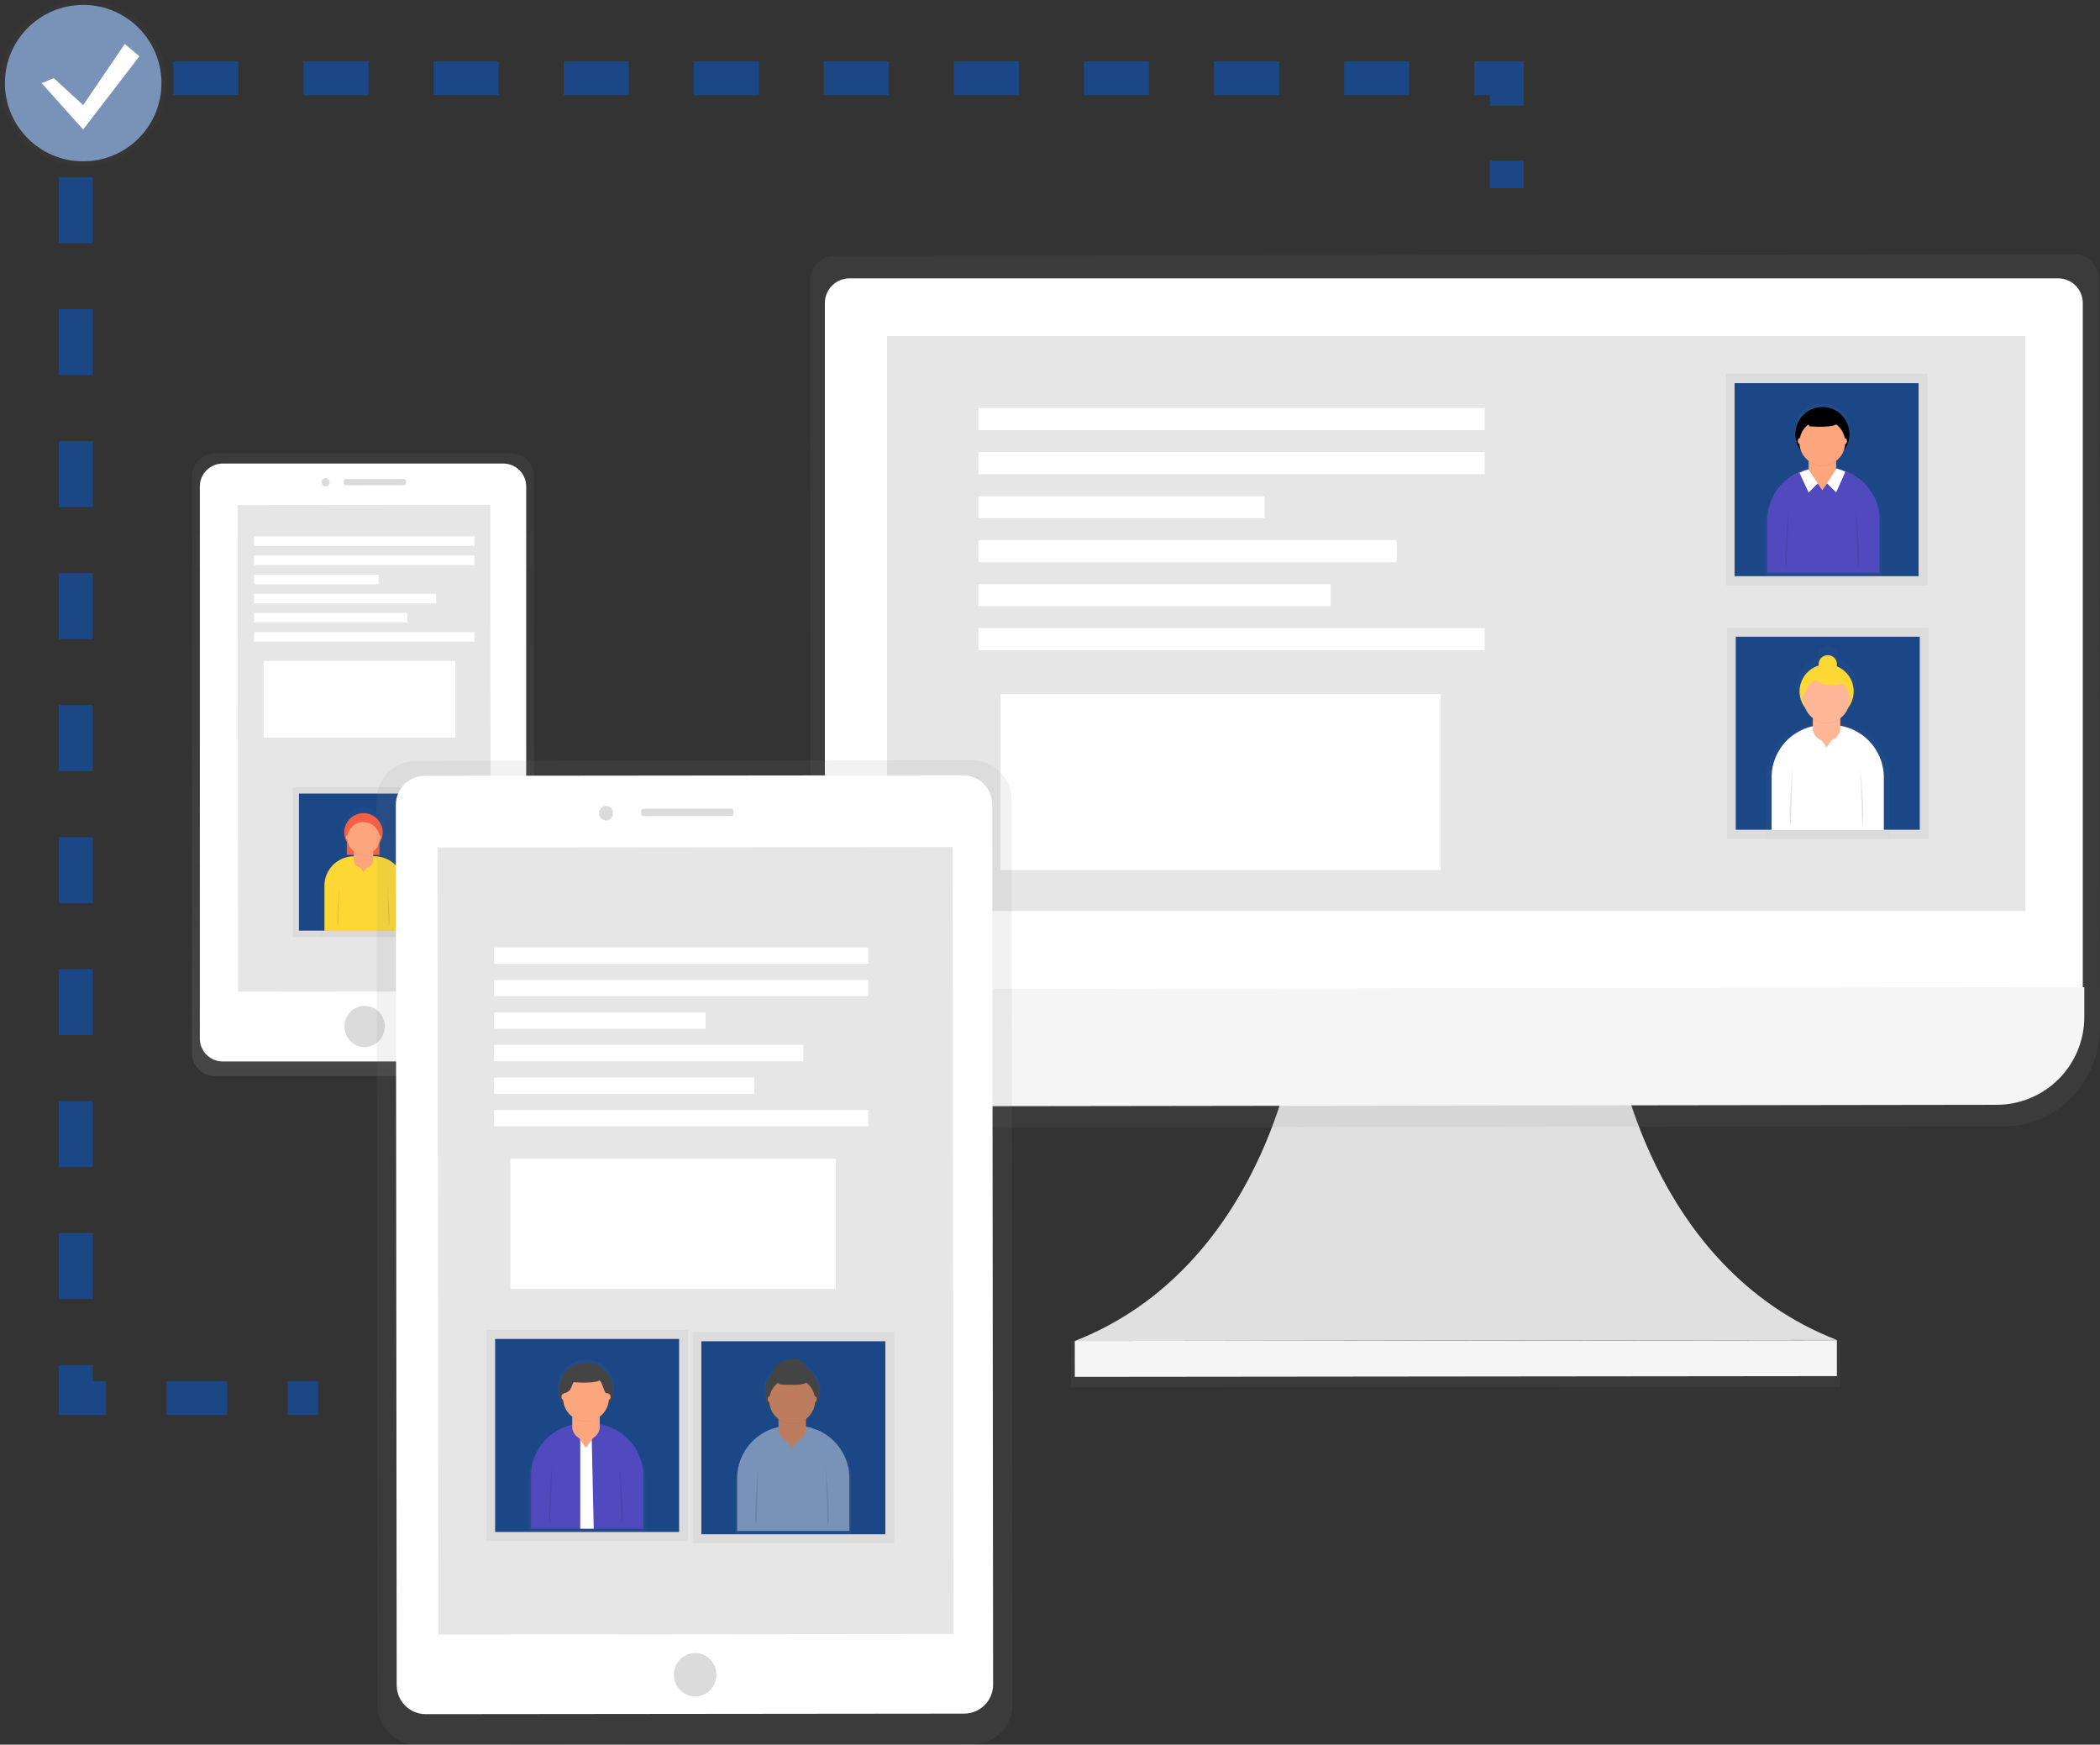 <svg width="372" height="309" viewBox="0 0 372 309" version="1.1" xmlns="http://www.w3.org/2000/svg" xmlns:xlink="http://www.w3.org/1999/xlink">
<rect x="0" y="0" width="372" height="309" fill="#333333" stroke="none"/>
<title>allIcon</title>
<desc>Created using Figma</desc>
<g id="Canvas" transform="translate(-8360 -6303)">
<g id="allIcon">
<g id="Vector">
<use xlink:href="#path0_fill" transform="translate(8394 6383.29)" fill="url(#paint0_linear)"/>
</g>
<g id="Vector">
<use xlink:href="#path1_fill" transform="translate(8395.4 6385.1)" fill="#FFFFFF"/>
</g>
<g id="Vector">
<use xlink:href="#path2_fill" transform="matrix(1 -0.001 0.001 1 8402.09 6392.45)" fill="#E6E6E6"/>
</g>
<g id="Vector">
<use xlink:href="#path3_fill" transform="matrix(1 -0.001 0.001 1 8421.02 6481.15)" fill="#DBDBDB"/>
</g>
<g id="Vector">
<use xlink:href="#path4_fill" transform="matrix(1 -0.001 0.001 1 8416.97 6387.68)" fill="#DBDBDB"/>
</g>
<g id="Vector">
<use xlink:href="#path5_fill" transform="matrix(1 -0.001 0.001 1 8420.89 6387.85)" fill="#DBDBDB"/>
</g>
<g id="Vector">
<use xlink:href="#path6_fill" transform="translate(8411.86 6442.39)" fill="url(#paint6_linear)"/>
</g>
<g id="Vector">
<use xlink:href="#path7_fill" transform="translate(8412.96 6443.55)" fill="#1C4787"/>
</g>
<g id="Group" opacity="0.5">
<g id="Vector" opacity="0.5">
<use xlink:href="#path8_fill" transform="translate(8416.72 6445.92)" fill="url(#paint8_linear)"/>
</g>
</g>
<g id="Vector">
<use xlink:href="#path9_fill" transform="translate(8421.44 6449.79)" fill="#F55F44"/>
</g>
<g id="Vector">
<use xlink:href="#path10_fill" transform="translate(8417.47 6454.66)" fill="#FDD835"/>
</g>
<g id="Vector">
<use xlink:href="#path11_fill" transform="translate(8422.66 6452.34)" fill="#FDA57D"/>
</g>
<g id="Vector">
<use xlink:href="#path12_fill" transform="translate(8423.72 6456.53)" fill="#FDA57D"/>
</g>
<g id="Vector" opacity="0.1">
<use xlink:href="#path13_fill" transform="translate(8419.74 6459.93)"/>
</g>
<g id="Vector" opacity="0.1">
<use xlink:href="#path14_fill" transform="translate(8428.61 6459.93)"/>
</g>
<g id="Vector" opacity="0.05">
<use xlink:href="#path15_fill" transform="translate(8422.68 6452.42)"/>
</g>
<g id="Vector">
<use xlink:href="#path16_fill" transform="translate(8420.98 6447.02)" fill="#F55F44"/>
</g>
<g id="Vector">
<use xlink:href="#path17_fill" transform="translate(8421.51 6448.6)" fill="#FDA57D"/>
</g>
<g id="Vector">
<use xlink:href="#path18_fill" transform="translate(8421.3 6450.93)" fill="#FDA57D"/>
</g>
<g id="Vector">
<use xlink:href="#path19_fill" transform="translate(8427.07 6450.93)" fill="#FDA57D"/>
</g>
<g id="Vector">
<use xlink:href="#path20_fill" transform="translate(8405 6397.99)" fill="#FFFFFF"/>
</g>
<g id="Vector">
<use xlink:href="#path21_fill" transform="translate(8405 6401.38)" fill="#FFFFFF"/>
</g>
<g id="Vector">
<use xlink:href="#path22_fill" transform="translate(8405 6404.78)" fill="#FFFFFF"/>
</g>
<g id="Vector">
<use xlink:href="#path23_fill" transform="translate(8405 6408.17)" fill="#FFFFFF"/>
</g>
<g id="Vector">
<use xlink:href="#path24_fill" transform="translate(8405 6411.56)" fill="#FFFFFF"/>
</g>
<g id="Vector">
<use xlink:href="#path25_fill" transform="translate(8405 6414.96)" fill="#FFFFFF"/>
</g>
<g id="Vector">
<use xlink:href="#path26_fill" transform="translate(8406.7 6420.05)" fill="#FFFFFF"/>
</g>
<g id="Vector">
<use xlink:href="#path27_fill" transform="translate(8550.38 6488.36)" fill="#E0E0E0"/>
</g>
<g id="Vector">
<use xlink:href="#path28_fill" transform="matrix(1 -0.001 0.001 1 8549.71 6540.51)" fill="url(#paint28_linear)"/>
</g>
<g id="Vector">
<use xlink:href="#path29_fill" transform="matrix(1 -0.001 0.001 1 8550.39 6540.5)" fill="#F5F5F5"/>
</g>
<g id="Vector">
<use xlink:href="#path30_fill" transform="translate(8503.48 6348.01)" fill="url(#paint30_linear)"/>
</g>
<g id="Vector">
<use xlink:href="#path31_fill" transform="translate(8506.12 6352.3)" fill="#FFFFFF"/>
</g>
<g id="Vector">
<use xlink:href="#path32_fill" transform="translate(8506.39 6477.84)" fill="#F5F5F5"/>
</g>
<g id="Vector">
<use xlink:href="#path33_fill" transform="translate(8517.13 6362.51)" fill="#E6E6E6"/>
</g>
<g id="Vector">
<use xlink:href="#path34_fill" transform="translate(8665.72 6369.23)" fill="url(#paint34_linear)"/>
</g>
<g id="Vector">
<use xlink:href="#path35_fill" transform="translate(8667.27 6370.86)" fill="#1C4787"/>
</g>
<g id="Group" opacity="0.5">
<g id="Vector" opacity="0.5">
<use xlink:href="#path36_fill" transform="translate(8672.71 6374.52)" fill="url(#paint36_linear)"/>
</g>
</g>
<g id="Vector">
<use xlink:href="#path37_fill" transform="translate(8673.07 6385.84)" fill="#514ABF"/>
</g>
<g id="Vector">
<use xlink:href="#path38_fill" transform="translate(8680.39 6382.6)" fill="#FDA57D"/>
</g>
<g id="Vector" opacity="0.05">
<use xlink:href="#path39_fill" transform="translate(8678.7 6386.3)"/>
</g>
<g id="Vector">
<use xlink:href="#path40_fill" transform="translate(8678.76 6386.13)" fill="#FFFFFF"/>
</g>
<g id="Vector" opacity="0.05">
<use xlink:href="#path41_fill" transform="translate(8683.69 6386.18)"/>
</g>
<g id="Vector">
<use xlink:href="#path42_fill" transform="translate(8683.64 6385.98)" fill="#FFFFFF"/>
</g>
<g id="Vector">
<use xlink:href="#path43_fill" transform="translate(8681.89 6388.49)" fill="#FDA57D"/>
</g>
<g id="Vector" opacity="0.1">
<use xlink:href="#path44_fill" transform="translate(8676.27 6393.28)"/>
</g>
<g id="Vector" opacity="0.1">
<use xlink:href="#path45_fill" transform="translate(8688.77 6393.28)"/>
</g>
<g id="Vector" opacity="0.05">
<use xlink:href="#path46_fill" transform="translate(8680.42 6382.71)"/>
</g>
<g id="Vector">
<use xlink:href="#path47_fill" transform="translate(8678.03 6375.09)"/>
</g>
<g id="Vector">
<use xlink:href="#path48_fill" transform="translate(8678.76 6377.33)" fill="#FDA57D"/>
</g>
<g id="Vector" opacity="0.05">
<use xlink:href="#path49_fill" transform="translate(8679.55 6376.23)"/>
</g>
<g id="Vector">
<use xlink:href="#path50_fill" transform="translate(8679.55 6376.11)"/>
</g>
<g id="Vector">
<use xlink:href="#path51_fill" transform="translate(8678.47 6380.61)" fill="#FDA57D"/>
</g>
<g id="Vector">
<use xlink:href="#path52_fill" transform="translate(8686.61 6380.61)" fill="#FDA57D"/>
</g>
<g id="Vector">
<use xlink:href="#path53_fill" transform="translate(8665.93 6414.15)" fill="url(#paint53_linear)"/>
</g>
<g id="Vector">
<use xlink:href="#path54_fill" transform="translate(8667.48 6415.77)" fill="#1C4787"/>
</g>
<g id="Group" opacity="0.5">
<g id="Vector" opacity="0.5">
<use xlink:href="#path55_fill" transform="translate(8672.82 6417.37)" fill="url(#paint55_linear)"/>
</g>
</g>
<g id="Vector">
<use xlink:href="#path56_fill" transform="translate(8673.82 6431.4)" fill="#FFFFFF"/>
</g>
<g id="Vector">
<use xlink:href="#path57_fill" transform="translate(8681.13 6428.16)" fill="#FDB797"/>
</g>
<g id="Vector">
<use xlink:href="#path58_fill" transform="translate(8682.64 6434.06)" fill="#FDB797"/>
</g>
<g id="Vector" opacity="0.1">
<use xlink:href="#path59_fill" transform="translate(8677.02 6438.84)"/>
</g>
<g id="Vector" opacity="0.1">
<use xlink:href="#path60_fill" transform="translate(8689.52 6438.84)"/>
</g>
<g id="Vector" opacity="0.05">
<use xlink:href="#path61_fill" transform="translate(8681.15 6428.28)"/>
</g>
<g id="Vector">
<use xlink:href="#path62_fill" transform="translate(8678.78 6420.66)" fill="#FDD835"/>
</g>
<g id="Vector">
<use xlink:href="#path63_fill" transform="translate(8679.52 6422.9)" fill="#FDB797"/>
</g>
<g id="Vector">
<use xlink:href="#path64_fill" transform="translate(8679.22 6426.17)" fill="#FDB797"/>
</g>
<g id="Vector">
<use xlink:href="#path65_fill" transform="translate(8687.36 6426.17)" fill="#FDB797"/>
</g>
<g id="Vector">
<use xlink:href="#path66_fill" transform="translate(8682.15 6419.03)" fill="#FDD835"/>
</g>
<g id="Vector">
<use xlink:href="#path67_fill" transform="translate(8680.51 6422.28)" fill="#FDD835"/>
</g>
<g id="Vector">
<use xlink:href="#path68_fill" transform="translate(8533.32 6375.29)" fill="#FFFFFF"/>
</g>
<g id="Vector">
<use xlink:href="#path69_fill" transform="translate(8533.32 6383.08)" fill="#FFFFFF"/>
</g>
<g id="Vector">
<use xlink:href="#path70_fill" transform="translate(8533.32 6390.88)" fill="#FFFFFF"/>
</g>
<g id="Vector">
<use xlink:href="#path71_fill" transform="translate(8533.32 6398.66)" fill="#FFFFFF"/>
</g>
<g id="Vector">
<use xlink:href="#path72_fill" transform="translate(8533.32 6406.46)" fill="#FFFFFF"/>
</g>
<g id="Vector">
<use xlink:href="#path73_fill" transform="translate(8533.32 6414.25)" fill="#FFFFFF"/>
</g>
<g id="Vector">
<use xlink:href="#path74_fill" transform="translate(8537.22 6425.94)" fill="#FFFFFF"/>
</g>
<g id="Vector">
<use xlink:href="#path75_stroke" transform="translate(8373.43 6316.85)" fill="#1C4787"/>
</g>
<g id="Group" opacity="0.5">
<g id="Vector" opacity="0.5">
<use xlink:href="#path76_fill" transform="translate(8360 6303)" fill="url(#paint76_linear)"/>
</g>
</g>
<g id="Vector">
<use xlink:href="#path77_fill" transform="translate(8360.87 6303.87)" fill="#7992B8"/>
</g>
<g id="Vector">
<use xlink:href="#path78_fill" transform="translate(8367.37 6310.79)" fill="#FFFFFF"/>
</g>
<g id="Vector">
<use xlink:href="#path79_fill" transform="matrix(1 -0.001 0.001 1 8426.69 6437.78)" fill="url(#paint79_linear)"/>
</g>
<g id="Vector">
<use xlink:href="#path80_fill" transform="matrix(1 -0.001 0.001 1 8434.58 6451.08)" fill="url(#paint80_linear)"/>
</g>
<g id="Vector">
<use xlink:href="#path81_fill" transform="matrix(1 -0.001 0.001 1 8430.11 6440.41)" fill="#FFFFFF"/>
</g>
<g id="Vector">
<use xlink:href="#path82_fill" transform="matrix(1 -0.001 0.001 1 8437.52 6453.1)" fill="#E6E6E6"/>
</g>
<g id="Vector">
<use xlink:href="#path83_fill" transform="translate(8479.38 6595.76)" fill="#DBDBDB"/>
</g>
<g id="Vector">
<use xlink:href="#path84_fill" transform="matrix(1 -0.001 0.001 1 8466.09 6445.75)" fill="#DBDBDB"/>
</g>
<g id="Vector">
<use xlink:href="#path85_fill" transform="matrix(1 -0.001 0.001 1 8473.61 6446.25)" fill="#DBDBDB"/>
</g>
<g id="Vector">
<use xlink:href="#path86_fill" transform="translate(8482.69 6538.92)" fill="url(#paint86_linear)"/>
</g>
<g id="Vector">
<use xlink:href="#path87_fill" transform="translate(8484.24 6540.55)" fill="#1C4787"/>
</g>
<g id="Group" opacity="0.5">
<g id="Vector" opacity="0.5">
<use xlink:href="#path88_fill" transform="translate(8490.22 6544.21)" fill="url(#paint88_linear)"/>
</g>
</g>
<g id="Vector">
<use xlink:href="#path89_fill" transform="translate(8490.58 6555.53)" fill="#7992B8"/>
</g>
<g id="Vector">
<use xlink:href="#path90_fill" transform="translate(8497.9 6552.29)" fill="#BE7C5E"/>
</g>
<g id="Vector">
<use xlink:href="#path91_fill" transform="translate(8499.4 6558.18)" fill="#BE7C5E"/>
</g>
<g id="Vector" opacity="0.1">
<use xlink:href="#path92_fill" transform="translate(8493.78 6562.97)"/>
</g>
<g id="Vector" opacity="0.1">
<use xlink:href="#path93_fill" transform="translate(8506.28 6562.97)"/>
</g>
<g id="Vector" opacity="0.05">
<use xlink:href="#path94_fill" transform="translate(8497.93 6552.38)"/>
</g>
<g id="Vector">
<use xlink:href="#path95_fill" transform="translate(8495.54 6544.78)" fill="#444444"/>
</g>
<g id="Vector">
<use xlink:href="#path96_fill" transform="translate(8496.28 6547.02)" fill="#BE7C5E"/>
</g>
<g id="Vector" opacity="0.05">
<use xlink:href="#path97_fill" transform="translate(8497.07 6545.92)"/>
</g>
<g id="Vector">
<use xlink:href="#path98_fill" transform="translate(8497.07 6545.8)" fill="#444444"/>
</g>
<g id="Vector">
<use xlink:href="#path99_fill" transform="translate(8495.99 6550.29)" fill="#BE7C5E"/>
</g>
<g id="Vector">
<use xlink:href="#path100_fill" transform="translate(8504.12 6550.29)" fill="#BE7C5E"/>
</g>
<g id="Vector">
<use xlink:href="#path101_fill" transform="translate(8496.88 6543.61)" fill="#444444"/>
</g>
<g id="Vector">
<use xlink:href="#path86_fill" transform="translate(8446.16 6538.51)" fill="url(#paint102_linear)"/>
</g>
<g id="Vector">
<use xlink:href="#path87_fill" transform="translate(8447.71 6540.14)" fill="#1C4787"/>
</g>
<g id="Group" opacity="0.5">
<g id="Vector" opacity="0.5">
<use xlink:href="#path102_fill" transform="translate(8453.69 6543.81)" fill="url(#paint104_linear)"/>
</g>
</g>
<g id="Vector">
<use xlink:href="#path103_fill" transform="translate(8454.06 6555.12)" fill="#514ABF"/>
</g>
<g id="Vector">
<use xlink:href="#path104_fill" transform="translate(8461.37 6551.88)" fill="#FDA57D"/>
</g>
<g id="Vector" opacity="0.1">
<use xlink:href="#path92_fill" transform="translate(8457.25 6562.56)"/>
</g>
<g id="Vector" opacity="0.1">
<use xlink:href="#path93_fill" transform="translate(8469.75 6562.56)"/>
</g>
<g id="Vector" opacity="0.05">
<use xlink:href="#path94_fill" transform="translate(8461.4 6551.98)"/>
</g>
<g id="Vector">
<use xlink:href="#path95_fill" transform="translate(8459.01 6544.38)" fill="#444444"/>
</g>
<g id="Vector">
<use xlink:href="#path105_fill" transform="translate(8459.75 6546.61)" fill="#FDA57D"/>
</g>
<g id="Vector" opacity="0.05">
<use xlink:href="#path97_fill" transform="translate(8460.54 6545.51)"/>
</g>
<g id="Vector">
<use xlink:href="#path98_fill" transform="translate(8460.54 6545.4)" fill="#444444"/>
</g>
<g id="Vector">
<use xlink:href="#path106_fill" transform="translate(8459.46 6549.89)" fill="#FDA57D"/>
</g>
<g id="Vector">
<use xlink:href="#path100_fill" transform="translate(8467.59 6549.89)" fill="#FDA57D"/>
</g>
<g id="Vector">
<use xlink:href="#path107_fill" transform="translate(8447.52 6470.81)" fill="#FFFFFF"/>
</g>
<g id="Vector">
<use xlink:href="#path108_fill" transform="translate(8447.52 6476.56)" fill="#FFFFFF"/>
</g>
<g id="Vector">
<use xlink:href="#path109_fill" transform="translate(8447.52 6482.32)" fill="#FFFFFF"/>
</g>
<g id="Vector">
<use xlink:href="#path110_fill" transform="translate(8447.52 6488.08)" fill="#FFFFFF"/>
</g>
<g id="Vector">
<use xlink:href="#path111_fill" transform="translate(8447.52 6493.84)" fill="#FFFFFF"/>
</g>
<g id="Vector">
<use xlink:href="#path112_fill" transform="translate(8447.52 6499.6)" fill="#FFFFFF"/>
</g>
<g id="Vector">
<use xlink:href="#path113_fill" transform="translate(8450.41 6508.24)" fill="#FFFFFF"/>
</g>
<g id="Vector">
<use xlink:href="#path114_fill" transform="translate(8459.54 6545.31)" fill="#444444"/>
</g>
<g id="Vector">
<use xlink:href="#path115_fill" transform="translate(8462.79 6557.65)" fill="#FFFFFF"/>
</g>
<g id="Vector">
<use xlink:href="#path116_fill" transform="translate(8462.39 6557.43)" fill="#FDA57D"/>
</g>
</g>
</g>
<defs>
<linearGradient id="paint0_linear" x1="0" y1="0" x2="1" y2="0" gradientUnits="userSpaceOnUse" gradientTransform="matrix(0 -110.623 108.557 0 -23.971 110.977)">
<stop offset="0" stop-color="#808080" stop-opacity="0.25"/>
<stop offset="0.54" stop-color="#808080" stop-opacity="0.12"/>
<stop offset="1" stop-color="#808080" stop-opacity="0.1"/>
</linearGradient>
<linearGradient id="paint6_linear" x1="0" y1="0" x2="1" y2="0" gradientUnits="userSpaceOnUse" gradientTransform="matrix(0 -1742.86 1661.51 0 3198.33 10881.5)">
<stop offset="0" stop-color="#808080" stop-opacity="0.25"/>
<stop offset="0.54" stop-color="#808080" stop-opacity="0.12"/>
<stop offset="1" stop-color="#808080" stop-opacity="0.1"/>
</linearGradient>
<linearGradient id="paint8_linear" x1="0" y1="0" x2="1" y2="0" gradientUnits="userSpaceOnUse" gradientTransform="matrix(0 -1311.43 888.448 0 4254.23 11030.1)">
<stop offset="0" stop-color="#808080" stop-opacity="0.25"/>
<stop offset="0.54" stop-color="#808080" stop-opacity="0.12"/>
<stop offset="1" stop-color="#808080" stop-opacity="0.1"/>
</linearGradient>
<linearGradient id="paint28_linear" x1="0" y1="0" x2="1" y2="0" gradientUnits="userSpaceOnUse" gradientTransform="matrix(0 -167.512 2770.39 0 104464 5562.63)">
<stop offset="0" stop-color="#808080" stop-opacity="0.25"/>
<stop offset="0.54" stop-color="#808080" stop-opacity="0.12"/>
<stop offset="1" stop-color="#808080" stop-opacity="0.1"/>
</linearGradient>
<linearGradient id="paint30_linear" x1="0" y1="0" x2="1" y2="0" gradientUnits="userSpaceOnUse" gradientTransform="matrix(0 -59155.2 84009.9 0 135521 90416.4)">
<stop offset="0" stop-color="#808080" stop-opacity="0.25"/>
<stop offset="0.54" stop-color="#808080" stop-opacity="0.12"/>
<stop offset="1" stop-color="#808080" stop-opacity="0.1"/>
</linearGradient>
<linearGradient id="paint34_linear" x1="0" y1="0" x2="1" y2="0" gradientUnits="userSpaceOnUse" gradientTransform="matrix(0 -3457.52 3295.93 0 26806.4 9573.16)">
<stop offset="0" stop-color="#808080" stop-opacity="0.25"/>
<stop offset="0.54" stop-color="#808080" stop-opacity="0.12"/>
<stop offset="1" stop-color="#808080" stop-opacity="0.1"/>
</linearGradient>
<linearGradient id="paint36_linear" x1="0" y1="0" x2="1" y2="0" gradientUnits="userSpaceOnUse" gradientTransform="matrix(1048.47 0 0 1552.74 18808.3 7865.85)">
<stop offset="0" stop-color="#808080" stop-opacity="0.25"/>
<stop offset="0.54" stop-color="#808080" stop-opacity="0.12"/>
<stop offset="1" stop-color="#808080" stop-opacity="0.1"/>
</linearGradient>
<linearGradient id="paint53_linear" x1="0" y1="0" x2="1" y2="0" gradientUnits="userSpaceOnUse" gradientTransform="matrix(0 -3457.52 3295.93 0 26824.6 13720.8)">
<stop offset="0" stop-color="#808080" stop-opacity="0.25"/>
<stop offset="0.54" stop-color="#808080" stop-opacity="0.12"/>
<stop offset="1" stop-color="#808080" stop-opacity="0.1"/>
</linearGradient>
<linearGradient id="paint55_linear" x1="0" y1="0" x2="1" y2="0" gradientUnits="userSpaceOnUse" gradientTransform="matrix(0 -2897.24 1855.69 0 19701.1 14935)">
<stop offset="0" stop-color="#808080" stop-opacity="0.25"/>
<stop offset="0.54" stop-color="#808080" stop-opacity="0.12"/>
<stop offset="1" stop-color="#808080" stop-opacity="0.1"/>
</linearGradient>
<linearGradient id="paint76_linear" x1="0" y1="0" x2="1" y2="0" gradientUnits="userSpaceOnUse" gradientTransform="matrix(0 -2136.97 2139.02 0 0.147 2136.97)">
<stop offset="0" stop-color="#808080" stop-opacity="0.25"/>
<stop offset="0.54" stop-color="#808080" stop-opacity="0.12"/>
<stop offset="1" stop-color="#808080" stop-opacity="0.1"/>
</linearGradient>
<linearGradient id="paint79_linear" x1="0" y1="0" x2="1" y2="0" gradientUnits="userSpaceOnUse" gradientTransform="matrix(0 -75192.5 47600.9 0 26227.1 147377)">
<stop offset="0" stop-color="#808080" stop-opacity="0.25"/>
<stop offset="0.54" stop-color="#808080" stop-opacity="0.12"/>
<stop offset="1" stop-color="#808080" stop-opacity="0.1"/>
</linearGradient>
<linearGradient id="paint80_linear" x1="0" y1="0" x2="1" y2="0" gradientUnits="userSpaceOnUse" gradientTransform="matrix(0 -146.793 144.052 0 -23.446 147.604)">
<stop offset="0" stop-color="#000000" stop-opacity="0.09"/>
<stop offset="0.55" stop-color="#000000" stop-opacity="0.07"/>
<stop offset="1" stop-color="#000000" stop-opacity="0.02"/>
</linearGradient>
<linearGradient id="paint86_linear" x1="0" y1="0" x2="1" y2="0" gradientUnits="userSpaceOnUse" gradientTransform="matrix(0 -3457.52 3295.93 0 10710.9 25242.1)">
<stop offset="0" stop-color="#808080" stop-opacity="0.25"/>
<stop offset="0.54" stop-color="#808080" stop-opacity="0.12"/>
<stop offset="1" stop-color="#808080" stop-opacity="0.1"/>
</linearGradient>
<linearGradient id="paint88_linear" x1="0" y1="0" x2="1" y2="0" gradientUnits="userSpaceOnUse" gradientTransform="matrix(1049.5 0 0 1552.74 9547.47 20644.1)">
<stop offset="0" stop-color="#808080" stop-opacity="0.25"/>
<stop offset="0.54" stop-color="#808080" stop-opacity="0.12"/>
<stop offset="1" stop-color="#808080" stop-opacity="0.1"/>
</linearGradient>
<linearGradient id="paint102_linear" x1="0" y1="0" x2="1" y2="0" gradientUnits="userSpaceOnUse" gradientTransform="matrix(0 -3457.52 3295.93 0 7498.46 25204.7)">
<stop offset="0" stop-color="#808080" stop-opacity="0.25"/>
<stop offset="0.54" stop-color="#808080" stop-opacity="0.12"/>
<stop offset="1" stop-color="#808080" stop-opacity="0.1"/>
</linearGradient>
<linearGradient id="paint104_linear" x1="0" y1="0" x2="1" y2="0" gradientUnits="userSpaceOnUse" gradientTransform="matrix(1049.5 0 0 1552.74 7689.94 20613.6)">
<stop offset="0" stop-color="#808080" stop-opacity="0.25"/>
<stop offset="0.54" stop-color="#808080" stop-opacity="0.12"/>
<stop offset="1" stop-color="#808080" stop-opacity="0.1"/>
</linearGradient>
<path id="path0_fill" d="M 56.548 -5.44488e-06L 4.059 -5.44488e-06C 1.817 -5.44488e-06 0 1.815 0 4.055L 0 106.215C 0 108.455 1.817 110.27 4.059 110.27L 56.548 110.27C 58.789 110.27 60.606 108.455 60.606 106.215L 60.606 4.055C 60.606 1.815 58.789 -5.44488e-06 56.548 -5.44488e-06Z"/>
<path id="path1_fill" d="M 53.755 -4.94989e-06L 4.059 -4.94989e-06C 1.817 -4.94989e-06 0 1.815 0 4.055L 0 101.84C 0 104.08 1.817 105.895 4.059 105.895L 53.755 105.895C 55.997 105.895 57.814 104.08 57.814 101.84L 57.814 4.055C 57.814 1.815 55.997 -4.94989e-06 53.755 -4.94989e-06Z"/>
<path id="path2_fill" d="M 44.761 -4.4549e-06L 2.47731e-06 -4.4549e-06L 2.47731e-06 86.176L 44.761 86.176L 44.761 -4.4549e-06Z"/>
<path id="path3_fill" d="M 3.568 7.307C 5.538 7.307 7.135 5.671 7.135 3.654C 7.135 1.636 5.538 0 3.568 0C 1.597 0 -5.94555e-06 1.636 -5.94555e-06 3.654C -5.94555e-06 5.671 1.597 7.307 3.568 7.307Z"/>
<path id="path4_fill" d="M 0.714 1.46C 1.109 1.46 1.429 1.133 1.429 0.73C 1.429 0.327 1.109 -5.44488e-06 0.714 -5.44488e-06C 0.32 -5.44488e-06 -1.98185e-06 0.327 -1.98185e-06 0.73C -1.98185e-06 1.133 0.32 1.46 0.714 1.46Z"/>
<path id="path5_fill" d="M 10.659 0L 0.406 0C 0.182 0 3.46824e-06 0.182 3.46824e-06 0.405L 3.46824e-06 0.689C 3.46824e-06 0.913 0.182 1.095 0.406 1.095L 10.659 1.095C 10.883 1.095 11.064 0.913 11.064 0.689L 11.064 0.405C 11.064 0.182 10.883 0 10.659 0Z"/>
<path id="path6_fill" d="M 25.343 3.95991e-06L 0 3.95991e-06L 0 26.584L 25.343 26.584L 25.343 3.95991e-06Z"/>
<path id="path7_fill" d="M 23.139 -5.93987e-06L 0 -5.93987e-06L 0 24.273L 23.139 24.273L 23.139 -5.93987e-06Z"/>
<path id="path8_fill" d="M 9.559 8.633L 9.559 8.174L 10.776 8.174L 10.776 5.827C 11.145 5.267 11.357 4.619 11.392 3.95C 11.426 3.281 11.28 2.615 10.97 2.021C 10.661 1.427 10.197 0.927 9.629 0.572C 9.06 0.217 8.407 0.02 7.737 0.001C 7.066 -0.017 6.403 0.144 5.816 0.468C 5.229 0.791 4.739 1.266 4.397 1.842C 4.056 2.418 3.874 3.075 3.871 3.745C 3.869 4.415 4.046 5.073 4.384 5.652L 4.384 8.174L 5.727 8.174L 5.727 8.714C 4.081 9.167 2.63 10.147 1.596 11.504C 0.561 12.86 0.001 14.518 3.9637e-06 16.223L 3.9637e-06 23.06L 15.622 23.06L 15.622 16.223C 15.622 14.459 15.021 12.747 13.92 11.368C 12.818 9.989 11.28 9.025 9.559 8.633Z"/>
<path id="path9_fill" d="M 5.784 0L 1.98185e-06 0L 1.98185e-06 4.623L 5.784 4.623L 5.784 0Z"/>
<path id="path10_fill" d="M 5.22 3.78016e-12L 8.873 3.78016e-12C 10.257 3.8032e-12 11.585 0.549 12.563 1.527C 13.542 2.505 14.092 3.832 14.092 5.215L 14.092 13.235L 2.47731e-06 13.235L 2.47731e-06 5.207C 0.002 3.825 0.553 2.501 1.532 1.524C 2.51 0.548 3.837 -1.67083e-06 5.22 3.78016e-12Z"/>
<path id="path11_fill" d="M 2.176 -4.94989e-06L 1.279 -4.94989e-06C 0.572 -4.94989e-06 -1.98185e-06 0.572 -1.98185e-06 1.277L -1.98185e-06 3.037C -1.98185e-06 3.743 0.572 4.314 1.279 4.314L 2.176 4.314C 2.882 4.314 3.454 3.743 3.454 3.037L 3.454 1.277C 3.454 0.572 2.882 -4.94989e-06 2.176 -4.94989e-06Z"/>
<path id="path12_fill" d="M 0 -1.97996e-06L 0.645 0.941L 1.323 -1.97996e-06L 0 -1.97996e-06Z"/>
<path id="path13_fill" d="M 0.392 0C 0.392 0 -0.294 6.82 0.149 7.262L 0.392 0Z"/>
<path id="path14_fill" d="M -4.95463e-06 0C -4.95463e-06 0 0.686 6.82 0.244 7.262L -4.95463e-06 0Z"/>
<path id="path15_fill" d="M 1.705 2.015C 2.318 2.016 2.916 1.82 3.409 1.456C 3.345 1.05 3.138 0.681 2.825 0.414C 2.513 0.148 2.116 0.001 1.705 -2.30497e-14C 1.294 0.001 0.896 0.148 0.584 0.414C 0.272 0.681 0.065 1.05 9.90926e-07 1.456C 0.494 1.82 1.091 2.016 1.705 2.015Z"/>
<path id="path16_fill" d="M 3.405 6.804C 5.286 6.804 6.811 5.281 6.811 3.402C 6.811 1.523 5.286 0 3.405 0C 1.525 0 2.22958e-06 1.523 2.22958e-06 3.402C 2.22958e-06 5.281 1.525 6.804 3.405 6.804Z"/>
<path id="path17_fill" d="M 2.878 5.75C 4.467 5.75 5.755 4.463 5.755 2.875C 5.755 1.287 4.467 -5.44488e-06 2.878 -5.44488e-06C 1.288 -5.44488e-06 -2.72505e-06 1.287 -2.72505e-06 2.875C -2.72505e-06 4.463 1.288 5.75 2.878 5.75Z"/>
<path id="path18_fill" d="M 0.203 0.73C 0.315 0.73 0.406 0.566 0.406 0.365C 0.406 0.163 0.315 0 0.203 0C 0.091 0 0 0.163 0 0.365C 0 0.566 0.091 0.73 0.203 0.73Z"/>
<path id="path19_fill" d="M 0.203 0.73C 0.315 0.73 0.406 0.566 0.406 0.365C 0.406 0.163 0.315 0 0.203 0C 0.091 0 0 0.163 0 0.365C 0 0.566 0.091 0.73 0.203 0.73Z"/>
<path id="path20_fill" d="M 39.062 -2.22745e-06L 0 -2.22745e-06L 0 1.695L 39.062 1.695L 39.062 -2.22745e-06Z"/>
<path id="path21_fill" d="M 39.062 -1.97996e-06L 0 -1.97996e-06L 0 1.695L 39.062 1.695L 39.062 -1.97996e-06Z"/>
<path id="path22_fill" d="M 22.08 2.22745e-06L 0 2.22745e-06L 0 1.695L 22.08 1.695L 22.08 2.22745e-06Z"/>
<path id="path23_fill" d="M 32.268 -5.93987e-06L 0 -5.93987e-06L 0 1.695L 32.268 1.695L 32.268 -5.93987e-06Z"/>
<path id="path24_fill" d="M 27.174 4.4549e-06L 0 4.4549e-06L 0 1.695L 27.174 1.695L 27.174 4.4549e-06Z"/>
<path id="path25_fill" d="M 39.062 2.47495e-06L 0 2.47495e-06L 0 1.695L 39.062 1.695L 39.062 2.47495e-06Z"/>
<path id="path26_fill" d="M 33.968 -2.47495e-06L 0 -2.47495e-06L 0 13.572L 33.968 13.572L 33.968 -2.47495e-06Z"/>
<path id="path27_fill" d="M 95.955 1.97996e-06C 95.955 1.97996e-06 101.637 39.005 134.997 51.96L 67.498 52.053L 2.97278e-06 52.147C 33.307 39.098 38.904 0.077 38.904 0.077L 95.955 1.97996e-06Z"/>
<path id="path28_fill" d="M 136.271 0L -6.93648e-06 0L -6.93648e-06 8.24L 136.271 8.24L 136.271 0Z"/>
<path id="path29_fill" d="M 134.997 0L 1.09002e-05 0L 1.09002e-05 6.358L 134.997 6.358L 134.997 0Z"/>
<path id="path30_fill" d="M 223.939 2.30497e-14L 4.397 0.304C 3.203 0.333 2.069 0.834 1.244 1.698C 0.42 2.562 -0.027 3.717 0.001 4.911L 0.172 132.877L 0.172 137.138C 0.172 146.87 7.733 154.733 17.036 154.721L 211.702 154.453C 221.001 154.453 228.53 146.55 228.518 136.826L 228.518 132.568L 228.347 4.602C 228.361 4.011 228.257 3.423 228.043 2.871C 227.829 2.32 227.508 1.816 227.098 1.388C 226.689 0.961 226.199 0.618 225.657 0.38C 225.115 0.142 224.531 0.013 223.939 2.30497e-14Z"/>
<path id="path31_fill" d="M 4.367 1.8862e-06L 218.467 1.8862e-06C 219.624 1.8862e-06 220.734 0.459 221.552 1.277C 222.37 2.094 222.83 3.203 222.83 4.359L 222.83 126.137L -3.9637e-06 126.137L -3.9637e-06 4.359C -4.21176e-06 3.786 0.113 3.219 0.333 2.69C 0.552 2.161 0.874 1.68 1.279 1.275C 1.685 0.87 2.166 0.549 2.696 0.331C 3.226 0.112 3.794 -0.001 4.367 1.8862e-06Z"/>
<path id="path32_fill" d="M 207.297 20.834L 15.574 21.098C 13.531 21.101 11.508 20.701 9.62 19.923C 7.732 19.144 6.016 18.002 4.57 16.561C 3.124 15.12 1.976 13.409 1.192 11.524C 0.408 9.64 0.003 7.62 9.90926e-07 5.58L 9.90926e-07 0.308L 222.83 -2.96993e-06L 222.83 5.271C 222.833 7.312 222.434 9.334 221.655 11.221C 220.876 13.107 219.733 14.822 218.29 16.267C 216.848 17.713 215.134 18.86 213.248 19.643C 211.362 20.427 209.34 20.832 207.297 20.834Z"/>
<path id="path33_fill" d="M 201.647 0L -9.90926e-06 0L -9.90926e-06 101.828L 201.647 101.828L 201.647 0Z"/>
<path id="path34_fill" d="M 35.693 0L -1.18911e-05 0L -1.18911e-05 37.443L 35.693 37.443L 35.693 0Z"/>
<path id="path35_fill" d="M 32.592 2.47495e-06L -8.91833e-06 2.47495e-06L -8.91833e-06 34.187L 32.592 34.187L 32.592 2.47495e-06Z"/>
<path id="path36_fill" d="M 13.086 11.542L 12.68 11.396L 12.655 11.433L 12.631 11.433L 12.631 10.33C 12.631 10.194 12.62 10.059 12.599 9.924C 13.256 9.441 13.759 8.778 14.048 8.015C 14.616 7.278 14.967 6.398 15.06 5.473C 15.153 4.548 14.984 3.615 14.574 2.781C 14.163 1.946 13.527 1.243 12.737 0.752C 11.947 0.261 11.035 2.18813e-06 10.104 2.18813e-06C 9.174 2.18813e-06 8.262 0.261 7.472 0.752C 6.682 1.243 6.046 1.946 5.635 2.781C 5.224 3.615 5.056 4.548 5.149 5.473C 5.242 6.398 5.593 7.278 6.161 8.015C 6.449 8.778 6.953 9.441 7.61 9.924C 7.589 10.059 7.578 10.194 7.578 10.33L 7.578 11.546C 5.4 12.147 3.479 13.445 2.11 15.241C 0.742 17.037 0 19.232 4.95463e-06 21.489L 4.95463e-06 30.536L 20.619 30.536L 20.619 21.477C 20.62 19.227 19.884 17.038 18.524 15.245C 17.164 13.451 15.254 12.151 13.086 11.542Z"/>
<path id="path37_fill" d="M 9.323 1.14261e-05L 10.581 1.14261e-05C 13.05 1.14261e-05 15.417 0.98 17.162 2.723C 18.908 4.467 19.888 6.832 19.888 9.298L 19.888 18.624L 6.93649e-06 18.624L 6.93649e-06 9.298C 5.07479e-06 8.076 0.241 6.865 0.71 5.736C 1.179 4.607 1.866 3.581 2.732 2.718C 3.598 1.854 4.625 1.169 5.757 0.703C 6.888 0.237 8.1 -0.002 9.323 1.14261e-05Z"/>
<path id="path38_fill" d="M 2.585 0L 2.281 0C 1.021 0 -5.94555e-06 1.02 -5.94555e-06 2.279L -5.94555e-06 3.799C -5.94555e-06 5.058 1.021 6.078 2.281 6.078L 2.585 6.078C 3.845 6.078 4.867 5.058 4.867 3.799L 4.867 2.279C 4.867 1.02 3.845 0 2.585 0Z"/>
<path id="path39_fill" d="M 4.95463e-06 0.608L 1.632 4.104L 3.251 2.486L 1.632 9.89978e-07L 4.95463e-06 0.608Z"/>
<path id="path40_fill" d="M -9.90926e-06 0.608L 1.624 4.104L 3.247 2.482L 1.624 -4.4549e-06L 0.877 0.227C 0.803 0.25 0.732 0.277 0.662 0.308L -9.90926e-06 0.608Z"/>
<path id="path41_fill" d="M 3.259 0.568L 1.624 4.233L -3.9637e-06 2.615L 1.668 -1.97996e-06L 3.259 0.568Z"/>
<path id="path42_fill" d="M 3.247 0.588L 1.624 4.237L 5.94555e-06 2.615L 1.668 -2.47495e-06L 1.973 0.089C 2.303 0.183 2.627 0.299 2.943 0.434L 3.247 0.588Z"/>
<path id="path43_fill" d="M -4.95463e-06 7.42484e-07L 0.909 1.322L 1.867 7.42484e-07L -4.95463e-06 7.42484e-07Z"/>
<path id="path44_fill" d="M 0.551 5.93987e-06C 0.551 5.93987e-06 -0.415 9.606 0.211 10.231L 0.551 5.93987e-06Z"/>
<path id="path45_fill" d="M 7.92741e-06 5.93987e-06C 7.92741e-06 5.93987e-06 0.966 9.606 0.341 10.231L 7.92741e-06 5.93987e-06Z"/>
<path id="path46_fill" d="M 2.403 2.834C 3.267 2.834 4.109 2.559 4.806 2.048C 4.714 1.477 4.422 0.957 3.982 0.582C 3.541 0.207 2.982 0 2.403 -5.44488e-06C 1.824 0 1.264 0.207 0.824 0.582C 0.384 0.957 0.092 1.477 9.90926e-07 2.048C 0.697 2.559 1.538 2.834 2.403 2.834Z"/>
<path id="path47_fill" d="M 4.793 9.578C 7.441 9.578 9.587 7.434 9.587 4.789C 9.587 2.144 7.441 -2.72244e-06 4.793 -2.72244e-06C 2.146 -2.72244e-06 -8.91833e-06 2.144 -8.91833e-06 4.789C -8.91833e-06 7.434 2.146 9.578 4.793 9.578Z"/>
<path id="path48_fill" d="M 4.055 8.102C 6.294 8.102 8.11 6.288 8.11 4.051C 8.11 1.814 6.294 0 4.055 0C 1.815 0 -5.94555e-06 1.814 -5.94555e-06 4.051C -5.94555e-06 6.288 1.815 8.102 4.055 8.102Z"/>
<path id="path49_fill" d="M -9.90926e-07 1.139L 1.023 2.388C 1.023 2.388 5.516 2.794 6.027 1.764C 6.539 0.734 3.068 -1.48497e-06 3.068 -1.48497e-06L -9.90926e-07 1.139Z"/>
<path id="path50_fill" d="M -9.90926e-07 1.139L 1.023 2.388C 1.023 2.388 5.516 2.794 6.027 1.764C 6.539 0.734 3.068 -9.89978e-07 3.068 -9.89978e-07L -9.90926e-07 1.139Z"/>
<path id="path51_fill" d="M 0.284 1.022C 0.441 1.022 0.568 0.793 0.568 0.511C 0.568 0.229 0.441 0 0.284 0C 0.127 0 5.94555e-06 0.229 5.94555e-06 0.511C 5.94555e-06 0.793 0.127 1.022 0.284 1.022Z"/>
<path id="path52_fill" d="M 0.284 1.022C 0.441 1.022 0.568 0.793 0.568 0.511C 0.568 0.229 0.441 0 0.284 0C 0.127 0 -2.97278e-06 0.229 -2.97278e-06 0.511C -2.97278e-06 0.793 0.127 1.022 0.284 1.022Z"/>
<path id="path53_fill" d="M 35.693 2.47495e-06L -7.92741e-06 2.47495e-06L -7.92741e-06 37.443L 35.693 37.443L 35.693 2.47495e-06Z"/>
<path id="path54_fill" d="M 32.592 -5.93987e-06L -4.95463e-06 -5.93987e-06L -4.95463e-06 34.187L 32.592 34.187L 32.592 -5.93987e-06Z"/>
<path id="path55_fill" d="M 13.418 13.805L 13.418 12.548C 13.418 12.488 13.418 12.423 13.418 12.362C 14.109 11.845 14.636 11.142 14.937 10.334C 15.436 9.687 15.778 8.934 15.937 8.133C 16.096 7.332 16.068 6.505 15.854 5.716C 15.639 4.928 15.245 4.2 14.702 3.589C 14.16 2.979 13.483 2.502 12.724 2.196C 12.782 1.939 12.783 1.672 12.727 1.415C 12.67 1.157 12.558 0.915 12.397 0.706C 12.237 0.497 12.032 0.325 11.798 0.203C 11.564 0.082 11.306 0.013 11.043 0.002C 10.779 -0.01 10.516 0.037 10.273 0.139C 10.029 0.24 9.811 0.394 9.633 0.589C 9.456 0.784 9.323 1.015 9.245 1.267C 9.167 1.519 9.145 1.785 9.181 2.046C 8.363 2.297 7.618 2.743 7.01 3.345C 6.402 3.947 5.949 4.688 5.69 5.503C 5.431 6.318 5.374 7.184 5.523 8.026C 5.672 8.868 6.024 9.662 6.547 10.338C 6.848 11.146 7.375 11.85 8.065 12.366C 8.065 12.427 8.065 12.488 8.065 12.552L 8.065 13.882C 5.799 14.316 3.754 15.525 2.283 17.301C 0.811 19.077 0.004 21.309 -1.18911e-05 23.614L -1.18911e-05 34.283L 21.958 34.283L 21.958 23.631C 21.958 21.24 21.093 18.93 19.525 17.125C 17.956 15.32 15.788 14.141 13.418 13.805Z"/>
<path id="path56_fill" d="M 9.323 1.48497e-06L 10.581 1.48497e-06C 11.804 1.48497e-06 13.014 0.241 14.143 0.708C 15.272 1.175 16.298 1.86 17.162 2.723C 18.027 3.587 18.712 4.612 19.18 5.74C 19.648 6.868 19.888 8.077 19.888 9.298L 19.888 18.624L -2.97278e-06 18.624L -2.97278e-06 9.298C -2.97278e-06 6.832 0.981 4.467 2.726 2.723C 4.471 0.98 6.839 1.48497e-06 9.307 1.48497e-06L 9.323 1.48497e-06Z"/>
<path id="path57_fill" d="M 2.585 5.44488e-06L 2.281 5.44488e-06C 1.021 5.44488e-06 4.95463e-06 1.02 4.95463e-06 2.279L 4.95463e-06 3.799C 4.95463e-06 5.058 1.021 6.078 2.281 6.078L 2.585 6.078C 3.845 6.078 4.867 5.058 4.867 3.799L 4.867 2.279C 4.867 1.02 3.845 5.44488e-06 2.585 5.44488e-06Z"/>
<path id="path58_fill" d="M 9.90926e-06 4.94989e-06L 0.909 1.322L 1.863 4.94989e-06L 9.90926e-06 4.94989e-06Z"/>
<path id="path59_fill" d="M 0.551 0C 0.551 0 -0.415 9.606 0.211 10.231L 0.551 0Z"/>
<path id="path60_fill" d="M -1.98185e-06 0C -1.98185e-06 0 0.966 9.606 0.341 10.231L -1.98185e-06 0Z"/>
<path id="path61_fill" d="M 2.435 2.835C 3.3 2.835 4.141 2.559 4.838 2.048C 4.746 1.477 4.454 0.957 4.014 0.582C 3.574 0.207 3.014 0.001 2.435 0C 1.851 -0.007 1.284 0.196 0.836 0.572C 0.389 0.947 0.092 1.472 -4.61436e-14 2.048C 0.706 2.566 1.56 2.842 2.435 2.835Z"/>
<path id="path62_fill" d="M 4.793 9.578C 7.441 9.578 9.587 7.434 9.587 4.789C 9.587 2.144 7.441 0 4.793 0C 2.146 0 5.94555e-06 2.144 5.94555e-06 4.789C 5.94555e-06 7.434 2.146 9.578 4.793 9.578Z"/>
<path id="path63_fill" d="M 4.055 8.102C 6.294 8.102 8.11 6.288 8.11 4.051C 8.11 1.814 6.294 -2.96993e-06 4.055 -2.96993e-06C 1.815 -2.96993e-06 8.91833e-06 1.814 8.91833e-06 4.051C 8.91833e-06 6.288 1.815 8.102 4.055 8.102Z"/>
<path id="path64_fill" d="M 0.284 1.022C 0.441 1.022 0.568 0.793 0.568 0.511C 0.568 0.229 0.441 3.95991e-06 0.284 3.95991e-06C 0.127 3.95991e-06 -7.9274e-06 0.229 -7.9274e-06 0.511C -7.9274e-06 0.793 0.127 1.022 0.284 1.022Z"/>
<path id="path65_fill" d="M 0.284 1.022C 0.441 1.022 0.568 0.793 0.568 0.511C 0.568 0.229 0.441 3.95991e-06 0.284 3.95991e-06C 0.127 3.95991e-06 1.18911e-05 0.229 1.18911e-05 0.511C 1.18911e-05 0.793 0.127 1.022 0.284 1.022Z"/>
<path id="path66_fill" d="M 1.628 3.252C 2.526 3.252 3.255 2.524 3.255 1.626C 3.255 0.728 2.526 -2.47495e-06 1.628 -2.47495e-06C 0.729 -2.47495e-06 0 0.728 0 1.626C 0 2.524 0.729 3.252 1.628 3.252Z"/>
<path id="path67_fill" d="M -2.97278e-06 5.44488e-06C -2.97278e-06 5.44488e-06 1.624 3.244 6.518 1.622L 4.895 5.44488e-06L -2.97278e-06 5.44488e-06Z"/>
<path id="path68_fill" d="M 89.692 0L 3.9637e-06 0L 3.9637e-06 3.897L 89.692 3.897L 89.692 0Z"/>
<path id="path69_fill" d="M 89.692 2.22745e-06L 3.9637e-06 2.22745e-06L 3.9637e-06 3.897L 89.692 3.897L 89.692 2.22745e-06Z"/>
<path id="path70_fill" d="M 50.695 2.72244e-06L 3.9637e-06 2.72244e-06L 3.9637e-06 3.897L 50.695 3.897L 50.695 2.72244e-06Z"/>
<path id="path71_fill" d="M 74.094 0L 3.9637e-06 0L 3.9637e-06 3.897L 74.094 3.897L 74.094 0Z"/>
<path id="path72_fill" d="M 62.392 0L 3.9637e-06 0L 3.9637e-06 3.897L 62.392 3.897L 62.392 0Z"/>
<path id="path73_fill" d="M 89.692 2.47495e-06L 3.9637e-06 2.47495e-06L 3.9637e-06 3.897L 89.692 3.897L 89.692 2.47495e-06Z"/>
<path id="path74_fill" d="M 77.99 -2.96993e-06L -1.98185e-06 -2.96993e-06L -1.98185e-06 31.166L 77.99 31.166L 77.99 -2.96993e-06Z"/>
<path id="path75_stroke" d="M 6.19329e-08 233.756L -3 233.756L -3 236.756L 6.19329e-08 236.756L 6.19329e-08 233.756ZM 6.19329e-08 -6.18736e-08L 6.19329e-08 -3L -3 -3L -3 -6.18736e-08L 6.19329e-08 -6.18736e-08ZM 253.478 -6.18736e-08L 256.478 -6.18736e-08L 256.478 -3L 253.478 -3L 253.478 -6.18736e-08ZM 42.898 230.756L 37.536 230.756L 37.536 236.756L 42.898 236.756L 42.898 230.756ZM 26.811 230.756L 16.087 230.756L 16.087 236.756L 26.811 236.756L 26.811 230.756ZM 5.362 230.756L 6.19329e-08 230.756L 6.19329e-08 236.756L 5.362 236.756L 5.362 230.756ZM 3 233.756L 3 227.912L -3 227.912L -3 233.756L 3 233.756ZM 3 216.224L 3 204.536L -3 204.536L -3 216.224L 3 216.224ZM 3 192.848L 3 181.161L -3 181.161L -3 192.848L 3 192.848ZM 3 169.473L 3 157.785L -3 157.785L -3 169.473L 3 169.473ZM 3 146.097L 3 134.41L -3 134.41L -3 146.097L 3 146.097ZM 3 122.722L 3 111.034L -3 111.034L -3 122.722L 3 122.722ZM 3 99.346L 3 87.658L -3 87.658L -3 99.346L 3 99.346ZM 3 75.971L 3 64.283L -3 64.283L -3 75.971L 3 75.971ZM 3 52.595L 3 40.907L -3 40.907L -3 52.595L 3 52.595ZM 3 29.22L 3 17.532L -3 17.532L -3 29.22L 3 29.22ZM 3 5.844L 3 -6.18736e-08L -3 -6.18736e-08L -3 5.844L 3 5.844ZM 6.19329e-08 3L 5.761 3L 5.761 -3L 6.19329e-08 -3L 6.19329e-08 3ZM 17.283 3L 28.804 3L 28.804 -3L 17.283 -3L 17.283 3ZM 40.326 3L 51.848 3L 51.848 -3L 40.326 -3L 40.326 3ZM 63.37 3L 74.891 3L 74.891 -3L 63.37 -3L 63.37 3ZM 86.413 3L 97.935 3L 97.935 -3L 86.413 -3L 86.413 3ZM 109.456 3L 120.978 3L 120.978 -3L 109.456 -3L 109.456 3ZM 132.5 3L 144.022 3L 144.022 -3L 132.5 -3L 132.5 3ZM 155.543 3L 167.065 3L 167.065 -3L 155.543 -3L 155.543 3ZM 178.587 3L 190.109 3L 190.109 -3L 178.587 -3L 178.587 3ZM 201.63 3L 213.152 3L 213.152 -3L 201.63 -3L 201.63 3ZM 224.674 3L 236.195 3L 236.195 -3L 224.674 -3L 224.674 3ZM 247.717 3L 253.478 3L 253.478 -3L 247.717 -3L 247.717 3ZM 250.478 -6.18736e-08L 250.478 4.87L 256.478 4.87L 256.478 -6.18736e-08L 250.478 -6.18736e-08ZM 250.478 14.61L 250.478 19.48L 256.478 19.48L 256.478 14.61L 250.478 14.61Z"/>
<path id="path76_fill" d="M 14.734 29.439C 22.871 29.439 29.467 22.849 29.467 14.72C 29.467 6.59 22.871 0 14.734 0C 6.596 0 0 6.59 0 14.72C 0 22.849 6.596 29.439 14.734 29.439Z"/>
<path id="path77_fill" d="M 13.865 27.703C 21.522 27.703 27.73 21.502 27.73 13.852C 27.73 6.202 21.522 0 13.865 0C 6.208 0 0 6.202 0 13.852C 0 21.502 6.208 27.703 13.865 27.703Z"/>
<path id="path78_fill" d="M 2.167 6.062L 7.367 10.823L 14.729 -3.71242e-07L 17.331 2.165L 7.367 15.153L -1.54832e-07 6.93L 2.167 6.062Z"/>
<path id="path79_fill" d="M 105.526 4.94989e-06L 6.969 4.94989e-06C 3.12 4.94989e-06 2.47731e-06 3.117 2.47731e-06 6.962L 2.47731e-06 167.255C 2.47731e-06 171.1 3.12 174.217 6.969 174.217L 105.526 174.217C 109.374 174.217 112.495 171.1 112.495 167.255L 112.495 6.962C 112.495 3.117 109.374 4.94989e-06 105.526 4.94989e-06Z"/>
<path id="path80_fill" d="M 97.148 -4.4549e-06L 0 -4.4549e-06L 0 146.12L 97.148 146.12L 97.148 -4.4549e-06Z"/>
<path id="path81_fill" d="M 100.505 4.94989e-06L 5.147 4.94989e-06C 2.304 4.94989e-06 0 2.302 0 5.142L 0 161.05C 0 163.89 2.304 166.192 5.147 166.192L 100.505 166.192C 103.347 166.192 105.651 163.89 105.651 161.05L 105.651 5.142C 105.651 2.302 103.347 4.94989e-06 100.505 4.94989e-06Z"/>
<path id="path82_fill" d="M 91.239 3.95991e-06L -3.9637e-06 3.95991e-06L -3.9637e-06 139.393L 91.239 139.393L 91.239 3.95991e-06Z"/>
<path id="path83_fill" d="M 3.758 7.696C 5.834 7.696 7.517 5.973 7.517 3.848C 7.517 1.723 5.834 -9.89978e-06 3.758 -9.89978e-06C 1.683 -9.89978e-06 -3.9637e-06 1.723 -3.9637e-06 3.848C -3.9637e-06 5.973 1.683 7.696 3.758 7.696Z"/>
<path id="path84_fill" d="M 1.254 2.563C 1.947 2.563 2.508 1.989 2.508 1.281C 2.508 0.574 1.947 3.46492e-06 1.254 3.46492e-06C 0.562 3.46492e-06 -2.47731e-06 0.574 -2.47731e-06 1.281C -2.47731e-06 1.989 0.562 2.563 1.254 2.563Z"/>
<path id="path85_fill" d="M 15.984 0L 0.308 0C 0.138 0 -2.97278e-06 0.138 -2.97278e-06 0.308L -2.97278e-06 0.973C -2.97278e-06 1.143 0.138 1.281 0.308 1.281L 15.984 1.281C 16.154 1.281 16.292 1.143 16.292 0.973L 16.292 0.308C 16.292 0.138 16.154 0 15.984 0Z"/>
<path id="path86_fill" d="M 35.693 -4.94989e-06L 0 -4.94989e-06L 0 37.443L 35.693 37.443L 35.693 -4.94989e-06Z"/>
<path id="path87_fill" d="M 32.592 2.96993e-06L 2.47731e-06 2.96993e-06L 2.47731e-06 34.187L 32.592 34.187L 32.592 2.96993e-06Z"/>
<path id="path88_fill" d="M 13.086 11.542L 12.68 11.396L 12.655 11.433L 12.631 11.433L 12.631 10.33C 12.631 10.194 12.62 10.059 12.599 9.924C 13.256 9.441 13.759 8.778 14.048 8.015C 14.616 7.278 14.967 6.398 15.06 5.473C 15.153 4.548 14.984 3.615 14.574 2.781C 14.163 1.946 13.527 1.243 12.737 0.752C 11.947 0.261 11.035 4.55663e-07 10.104 4.55663e-07C 9.174 4.55663e-07 8.262 0.261 7.472 0.752C 6.682 1.243 6.046 1.946 5.635 2.781C 5.224 3.615 5.056 4.548 5.149 5.473C 5.242 6.398 5.593 7.278 6.161 8.015C 6.449 8.778 6.953 9.441 7.61 9.924C 7.589 10.059 7.578 10.194 7.578 10.33L 7.578 11.546C 5.4 12.147 3.479 13.445 2.11 15.241C 0.742 17.037 0 19.232 2.47731e-06 21.489L 2.47731e-06 30.536L 20.639 30.536L 20.639 21.473C 20.638 19.221 19.899 17.031 18.535 15.238C 17.171 13.445 15.257 12.147 13.086 11.542Z"/>
<path id="path89_fill" d="M 9.323 1.81084e-05L 10.581 1.81084e-05C 13.05 1.81084e-05 15.417 0.98 17.162 2.723C 18.908 4.467 19.888 6.832 19.888 9.298L 19.888 18.624L 4.45918e-06 18.624L 4.45918e-06 9.298C 2.59748e-06 8.076 0.241 6.865 0.71 5.736C 1.179 4.607 1.866 3.581 2.732 2.718C 3.598 1.854 4.626 1.169 5.757 0.703C 6.888 0.237 8.1 -0.002 9.323 1.81084e-05Z"/>
<path id="path90_fill" d="M 2.585 7.91983e-06L 2.281 7.91983e-06C 1.021 7.91983e-06 3.9637e-06 1.02 3.9637e-06 2.279L 3.9637e-06 3.799C 3.9637e-06 5.058 1.021 6.078 2.281 6.078L 2.585 6.078C 3.845 6.078 4.867 5.058 4.867 3.799L 4.867 2.279C 4.867 1.02 3.845 7.91983e-06 2.585 7.91983e-06Z"/>
<path id="path91_fill" d="M 4.95463e-06 -4.94989e-06L 0.909 1.322L 1.867 -4.94989e-06L 4.95463e-06 -4.94989e-06Z"/>
<path id="path92_fill" d="M 0.551 -5.93987e-06C 0.551 -5.93987e-06 -0.415 9.606 0.211 10.231L 0.551 -5.93987e-06Z"/>
<path id="path93_fill" d="M 5.45009e-06 -5.93987e-06C 5.45009e-06 -5.93987e-06 0.966 9.606 0.341 10.231L 5.45009e-06 -5.93987e-06Z"/>
<path id="path94_fill" d="M 2.403 2.834C 3.267 2.834 4.109 2.559 4.806 2.048C 4.714 1.477 4.422 0.957 3.982 0.582C 3.541 0.207 2.982 0 2.403 3.95991e-06C 1.824 0 1.264 0.207 0.824 0.582C 0.384 0.957 0.092 1.477 -1.48639e-06 2.048C 0.697 2.559 1.538 2.834 2.403 2.834Z"/>
<path id="path95_fill" d="M 4.793 9.578C 7.441 9.578 9.587 7.434 9.587 4.789C 9.587 2.144 7.441 3.95991e-06 4.793 3.95991e-06C 2.146 3.95991e-06 0 2.144 0 4.789C 0 7.434 2.146 9.578 4.793 9.578Z"/>
<path id="path96_fill" d="M 4.055 8.102C 6.294 8.102 8.11 6.288 8.11 4.051C 8.11 1.814 6.294 1.18797e-05 4.055 1.18797e-05C 1.815 1.18797e-05 3.9637e-06 1.814 3.9637e-06 4.051C 3.9637e-06 6.288 1.815 8.102 4.055 8.102Z"/>
<path id="path97_fill" d="M -3.46824e-06 1.139L 1.023 2.388C 1.023 2.388 5.516 2.794 6.027 1.764C 6.539 0.734 3.068 -9.89978e-07 3.068 -9.89978e-07L -3.46824e-06 1.139Z"/>
<path id="path98_fill" d="M -3.46824e-06 1.139L 1.023 2.388C 1.023 2.388 5.516 2.794 6.027 1.764C 6.539 0.734 3.068 1.18797e-05 3.068 1.18797e-05L -3.46824e-06 1.139Z"/>
<path id="path99_fill" d="M 0.284 1.022C 0.441 1.022 0.568 0.793 0.568 0.511C 0.568 0.229 0.441 -5.93987e-06 0.284 -5.93987e-06C 0.127 -5.93987e-06 3.46824e-06 0.229 3.46824e-06 0.511C 3.46824e-06 0.793 0.127 1.022 0.284 1.022Z"/>
<path id="path100_fill" d="M 0.284 1.022C 0.441 1.022 0.568 0.793 0.568 0.511C 0.568 0.229 0.441 -5.93987e-06 0.284 -5.93987e-06C 0.127 -5.93987e-06 -5.45009e-06 0.229 -5.45009e-06 0.511C -5.45009e-06 0.793 0.127 1.022 0.284 1.022Z"/>
<path id="path101_fill" d="M 0.282 1.504C 0.6 1.099 1.037 0.805 1.532 0.664C 2.429 0.308 3.363 -0.057 4.325 0.008C 4.418 0.006 4.51 0.033 4.589 0.085C 4.653 0.153 4.706 0.231 4.747 0.316C 5.039 0.75 5.859 0.721 5.965 1.232C 5.993 1.398 5.924 1.577 5.965 1.739C 6.07 2.144 6.642 2.104 6.979 2.335C 7.159 2.497 7.268 2.722 7.283 2.963C 7.298 3.204 7.218 3.442 7.06 3.625C 6.726 3.979 6.294 4.224 5.818 4.33C 4.984 4.65 4.078 4.73 3.2 4.561C 1.971 4.241 -0.907 3.446 0.282 1.504Z"/>
<path id="path102_fill" d="M 13.086 11.542L 12.68 11.396L 12.655 11.433L 12.631 11.433L 12.631 10.33C 12.631 10.194 12.62 10.059 12.599 9.924C 13.256 9.441 13.759 8.778 14.048 8.015C 14.616 7.278 14.967 6.398 15.06 5.473C 15.153 4.548 14.984 3.615 14.574 2.781C 14.163 1.946 13.527 1.243 12.737 0.752C 11.947 0.261 11.035 4.55664e-07 10.104 4.55664e-07C 9.174 4.55664e-07 8.262 0.261 7.472 0.752C 6.682 1.243 6.046 1.946 5.635 2.781C 5.224 3.615 5.056 4.548 5.149 5.473C 5.242 6.398 5.593 7.278 6.161 8.015C 6.449 8.778 6.953 9.441 7.61 9.924C 7.589 10.059 7.578 10.194 7.578 10.33L 7.578 11.546C 5.4 12.147 3.479 13.445 2.11 15.241C 0.742 17.037 0 19.232 2.47731e-06 21.489L 2.47731e-06 30.536L 20.639 30.536L 20.639 21.473C 20.638 19.221 19.899 17.031 18.535 15.238C 17.171 13.445 15.257 12.147 13.086 11.542Z"/>
<path id="path103_fill" d="M 9.323 1.81084e-05L 10.581 1.81084e-05C 11.804 1.81084e-05 13.014 0.241 14.143 0.708C 15.272 1.175 16.298 1.86 17.162 2.723C 18.027 3.587 18.712 4.612 19.18 5.74C 19.648 6.868 19.888 8.077 19.888 9.298L 19.888 18.624L -1.73411e-06 18.624L -1.73411e-06 9.298C -3.59581e-06 8.076 0.241 6.865 0.71 5.736C 1.179 4.607 1.866 3.581 2.732 2.718C 3.598 1.854 4.626 1.169 5.757 0.703C 6.888 0.237 8.1 -0.002 9.323 1.81084e-05Z"/>
<path id="path104_fill" d="M 2.585 7.91983e-06L 2.281 7.91983e-06C 1.021 7.91983e-06 -2.22958e-06 1.02 -2.22958e-06 2.279L -2.22958e-06 3.799C -2.22958e-06 5.058 1.021 6.078 2.281 6.078L 2.585 6.078C 3.845 6.078 4.867 5.058 4.867 3.799L 4.867 2.279C 4.867 1.02 3.845 7.91983e-06 2.585 7.91983e-06Z"/>
<path id="path105_fill" d="M 4.055 8.102C 6.294 8.102 8.11 6.288 8.11 4.051C 8.11 1.814 6.294 1.18797e-05 4.055 1.18797e-05C 1.815 1.18797e-05 -2.22958e-06 1.814 -2.22958e-06 4.051C -2.22958e-06 6.288 1.815 8.102 4.055 8.102Z"/>
<path id="path106_fill" d="M 0.284 1.022C 0.441 1.022 0.568 0.793 0.568 0.511C 0.568 0.229 0.441 -5.93987e-06 0.284 -5.93987e-06C 0.127 -5.93987e-06 -2.72505e-06 0.229 -2.72505e-06 0.511C -2.72505e-06 0.793 0.127 1.022 0.284 1.022Z"/>
<path id="path107_fill" d="M 66.293 -5.44488e-06L 0 -5.44488e-06L 0 2.879L 66.293 2.879L 66.293 -5.44488e-06Z"/>
<path id="path108_fill" d="M 66.293 0L 0 0L 0 2.879L 66.293 2.879L 66.293 0Z"/>
<path id="path109_fill" d="M 37.471 4.4549e-06L 0 4.4549e-06L 0 2.879L 37.471 2.879L 37.471 4.4549e-06Z"/>
<path id="path110_fill" d="M 54.766 0L 0 0L 0 2.879L 54.766 2.879L 54.766 0Z"/>
<path id="path111_fill" d="M 46.116 5.93987e-06L 0 5.93987e-06L 0 2.879L 46.116 2.879L 46.116 5.93987e-06Z"/>
<path id="path112_fill" d="M 66.293 0L 0 0L 0 2.879L 66.293 2.879L 66.293 0Z"/>
<path id="path113_fill" d="M 57.648 -2.47495e-06L 2.22958e-06 -2.47495e-06L 2.22958e-06 23.036L 57.648 23.036L 57.648 -2.47495e-06Z"/>
<path id="path114_fill" d="M 1.452 3.823C 1.657 3.461 1.827 3.081 1.959 2.688C 2.175 2.222 2.515 1.824 2.943 1.539C 3.37 1.253 3.868 1.092 4.382 1.072C 4.895 1.052 5.405 1.174 5.853 1.425C 6.302 1.675 6.672 2.045 6.923 2.493C 7.256 3.089 7.366 3.795 7.735 4.371C 7.788 4.41 7.848 4.438 7.911 4.453C 7.975 4.468 8.041 4.469 8.106 4.458C 8.17 4.446 8.231 4.421 8.286 4.384C 8.34 4.348 8.386 4.3 8.421 4.245C 8.485 4.128 8.523 3.998 8.53 3.865C 8.538 3.731 8.516 3.598 8.466 3.474C 8.381 3.223 8.238 2.992 8.145 2.745C 8.052 2.342 7.916 1.95 7.739 1.577C 7.522 1.294 7.245 1.062 6.927 0.9C 6.03 0.348 4.991 -0.224 3.977 0.089C 3.634 0.206 3.31 0.371 3.015 0.579L 1.724 1.39C 1.309 1.622 0.938 1.926 0.628 2.286C 0.348 2.651 -0.184 3.742 0.064 4.212C 0.356 4.748 1.196 4.16 1.452 3.823Z"/>
<path id="path115_fill" d="M 2.22958e-06 0L 2.22958e-06 16.11L 2.383 16.11L 2.029 0L 2.22958e-06 0Z"/>
<path id="path116_fill" d="M -2.22958e-06 8.9098e-06L 1.38 2.007L 2.833 8.9098e-06L -2.22958e-06 8.9098e-06Z"/>
</defs>
</svg>
